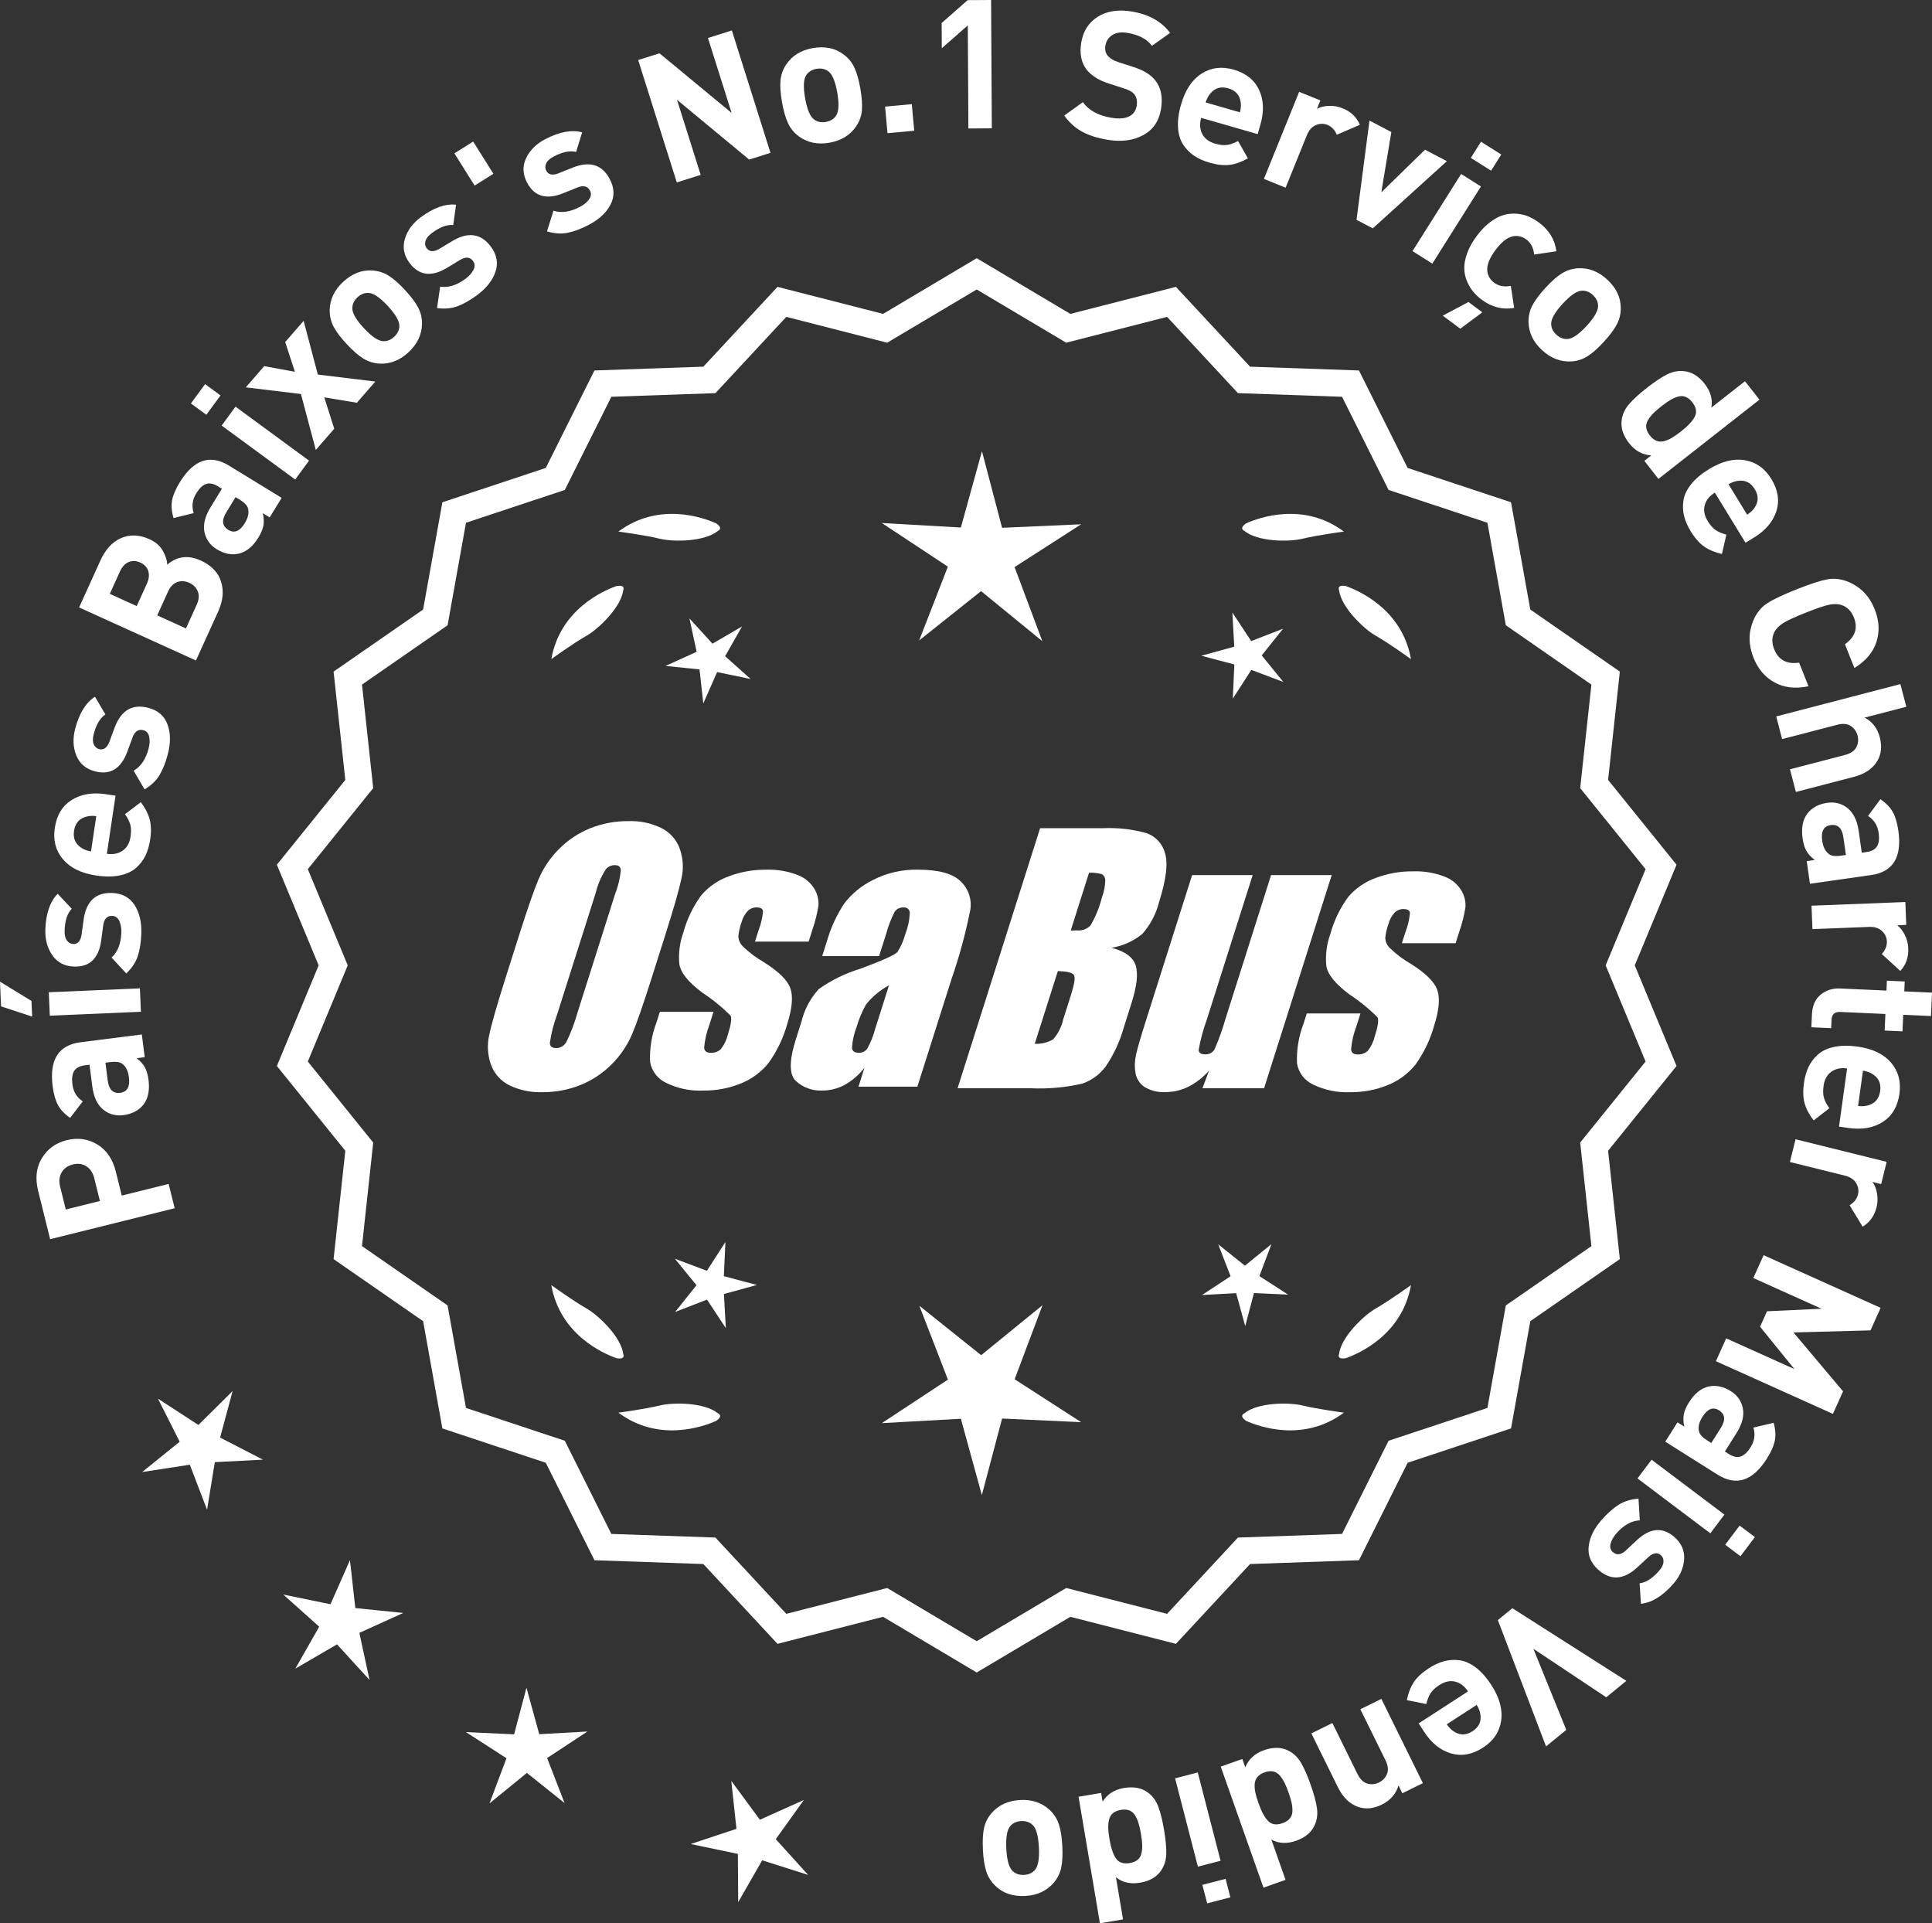 <?xml version="1.0" encoding="UTF-8"?>
<svg id="Layer_2" data-name="Layer 2" xmlns="http://www.w3.org/2000/svg" viewBox="0 0 300.129 298.735">
  <rect x="0" y="0" width="300.129" height="298.735" fill="#333333" stroke="none"/>
  <defs>
    <style>
      .cls-1 {
        fill: #fff;
      }
    </style>
  </defs>
  <g id="Layer_1-2" data-name="Layer 1">
    <g>
      <g>
        <polygon class="cls-1" points="36.138 216.058 30.818 221.331 24.54 217.246 27.912 223.935 22.086 228.643 29.489 227.504 32.167 234.499 33.371 227.106 40.852 226.721 34.193 223.291 36.138 216.058"/>
        <polygon class="cls-1" points="55.197 249.771 54.365 242.327 51.34 249.179 44.004 247.67 49.586 252.664 45.883 259.176 52.358 255.41 57.407 260.944 55.826 253.622 62.649 250.53 55.197 249.771"/>
        <polygon class="cls-1" points="83.77 269.362 81.784 262.14 79.868 269.381 72.386 269.039 78.68 273.098 76.042 280.109 81.848 275.377 87.7 280.052 84.994 273.067 91.249 268.946 83.77 269.362"/>
        <polygon class="cls-1" points="120.513 285.668 124.877 279.58 118.043 282.647 113.601 276.615 114.407 284.062 107.298 286.422 114.629 287.958 114.677 295.448 118.403 288.95 125.541 291.22 120.513 285.668"/>
      </g>
      <g>
        <path class="cls-1" d="M151.727,259.151l-14.465-8.599-16.302,4.175-11.457-12.326-16.818-.586-7.52-15.055-15.972-5.301-2.974-16.563-13.831-9.586,1.813-16.73-10.57-13.094,6.453-15.542-6.453-15.542,10.57-13.094-1.813-16.73,13.831-9.586,2.974-16.563,15.972-5.301,7.52-15.055,16.818-.586,11.457-12.326,16.302,4.175,14.465-8.599,14.465,8.599,16.302-4.175,11.457,12.326,16.818.586,7.52,15.055,15.972,5.301,2.974,16.563,13.831,9.586-1.813,16.73,10.57,13.094-6.453,15.542,6.453,15.542-10.57,13.094,1.813,16.73-13.831,9.586-2.974,16.563-15.972,5.301-7.52,15.055-16.818.586-11.457,12.326-16.302-4.175-14.465,8.599ZM137.739,247.232l13.988,8.315,13.988-8.315,15.764,4.038,11.079-11.92,16.263-.567,7.272-14.558,15.445-5.126,2.876-16.017,13.375-9.27-1.753-16.179,10.222-12.662-6.24-15.029,6.24-15.029-10.222-12.662,1.753-16.178-13.375-9.27-2.876-16.017-15.445-5.126-7.272-14.558-16.263-.567-11.079-11.92-15.764,4.038-13.988-8.316-13.988,8.316-15.764-4.038-11.079,11.92-16.263.567-7.272,14.558-15.445,5.126-2.876,16.017-13.375,9.27,1.753,16.178-10.222,12.662,6.24,15.029-6.24,15.029,10.222,12.662-1.753,16.179,13.375,9.27,2.876,16.017,15.445,5.126,7.272,14.558,16.263.567,11.079,11.92,15.764-4.038Z"/>
        <path class="cls-1" d="M151.727,259.778l-14.548-8.649-16.396,4.2-11.521-12.397-16.915-.59-7.563-15.141-16.063-5.332-2.991-16.659-13.91-9.641,1.823-16.826-10.632-13.169,6.49-15.631-6.49-15.631,10.632-13.169-1.823-16.826,13.91-9.641,2.991-16.659,16.063-5.332,7.563-15.141,16.915-.59,11.521-12.397,16.396,4.2,14.548-8.649,14.549,8.649,16.396-4.2,11.522,12.397,16.915.59,7.562,15.142,16.063,5.331,2.992,16.659,13.91,9.641-1.824,16.826,10.632,13.169-6.49,15.631,6.49,15.631-10.632,13.169,1.824,16.826-13.91,9.641-2.992,16.659-16.063,5.332-7.562,15.141-16.915.59-11.522,12.397-16.396-4.2-14.549,8.649ZM137.345,249.974l14.382,8.55,14.383-8.55,16.208,4.152,11.392-12.255,16.722-.583,7.477-14.968,15.88-5.271,2.957-16.468,13.752-9.531-1.803-16.635,10.509-13.019-6.416-15.453,6.416-15.453-10.509-13.019.023-.223,1.779-16.412-13.752-9.531-2.957-16.468-15.88-5.271-7.477-14.969-16.722-.583-11.392-12.255-16.208,4.152-14.383-8.55-14.382,8.55-16.209-4.152-11.391,12.255-16.722.583-7.478,14.968-15.88,5.271-2.956,16.468-13.752,9.531,1.802,16.635-10.509,13.019,6.416,15.453-6.416,15.453,10.509,13.019-.023.223-1.778,16.412,13.752,9.531,2.956,16.468,15.88,5.271,7.478,14.968,16.722.583,11.391,12.255,16.209-4.152ZM151.727,256.174l-14.071-8.365-15.857,4.062-11.145-11.99-16.359-.57-7.315-14.645-15.536-5.156-2.894-16.112-13.454-9.325,1.764-16.274-10.283-12.737,6.277-15.119-6.277-15.119,10.283-12.737-1.764-16.274,13.454-9.325,2.894-16.112,15.536-5.156,7.315-14.645,16.359-.57,11.145-11.99,15.857,4.062,14.071-8.365,14.071,8.365,15.858-4.062,11.144,11.99,16.36.57,7.314,14.645,15.537,5.156,2.894,16.112,13.454,9.325-1.765,16.274,10.283,12.737-6.277,15.119,6.277,15.119-10.283,12.737,1.765,16.274-13.454,9.325-2.894,16.112-15.537,5.156-7.314,14.645-16.36.57-11.144,11.99-15.858-4.062-14.071,8.365ZM137.821,246.654l13.905,8.266,13.905-8.266,15.671,4.014,11.013-11.849,16.167-.563,7.229-14.472,15.354-5.096,2.858-15.922,13.296-9.214-1.743-16.083,10.16-12.587-6.203-14.94,6.203-14.94-10.16-12.587,1.743-16.083-13.296-9.214-2.858-15.922-15.354-5.096-7.229-14.472-16.167-.563-11.013-11.849-15.671,4.014-13.905-8.266-13.905,8.266-15.67-4.014-11.014,11.849-16.166.563-7.229,14.472-15.353,5.096-2.858,15.922-13.296,9.214,1.742,16.083-10.16,12.587,6.203,14.94-6.203,14.94,10.16,12.587-1.742,16.083,13.296,9.214,2.858,15.922,15.353,5.096,7.229,14.472,16.166.563,11.014,11.849,15.67-4.014Z"/>
      </g>
      <g>
        <polygon class="cls-1" points="112.447 198.225 112.69 192.92 109.811 197.383 104.841 195.513 108.196 199.629 104.881 203.779 109.833 201.86 112.755 206.295 112.46 200.992 117.581 199.584 112.447 198.225"/>
        <polygon class="cls-1" points="161.953 202.724 152.421 210.493 142.815 202.817 147.257 214.283 136.989 221.048 149.266 220.366 152.527 232.222 155.672 220.334 167.955 220.897 157.622 214.233 161.953 202.724"/>
        <polygon class="cls-1" points="195.64 198.208 197.511 193.237 193.394 196.593 189.245 193.277 191.164 198.23 186.729 201.151 192.032 200.857 193.44 205.978 194.798 200.843 200.104 201.086 195.64 198.208"/>
      </g>
      <g>
        <path class="cls-1" d="M193.341,219.501c-.197.099-.32.215-.359.348-.001.002-.003.003-.005.005.001 0.0.002.001.003.001-.063.227.115.505.606.846,2.043.909,8.925,3.375,15.191-1.283,0,0-4.07-.534-6.459-1.115-2.166-.527-6.98-.443-8.977,1.198Z"/>
        <path class="cls-1" d="M208.005,210.768c0.0.002-0.0.004-0.0.007.001-0.0.002-.001.003-.001.11.208.43.288,1.022.199,2.109-.742,8.805-3.676,10.161-11.365,0,0-3.325,2.407-5.461,3.625-1.936,1.104-5.378,4.471-5.703,7.036-.075.207-.085.376-.022.5Z"/>
      </g>
      <g>
        <path class="cls-1" d="M111.494,219.501c.197.099.32.215.359.348.001.002.003.003.005.005-.001 0-.002.001-.003.001.063.227-.115.505-.606.846-2.043.909-8.925,3.375-15.191-1.283,0,0,4.07-.534,6.459-1.115,2.166-.527,6.98-.443,8.977,1.198Z"/>
        <path class="cls-1" d="M96.831,210.768c-0.0.002 0.0.004 0.0.007-.001-0-.002-.001-.003-.001-.11.208-.43.288-1.022.199-2.109-.742-8.805-3.676-10.161-11.365,0,0,3.325,2.407,5.461,3.625,1.936,1.104,5.378,4.471,5.703,7.036.075.207.085.376.022.5Z"/>
      </g>
      <g>
        <path class="cls-1" d="M111.494,82.485c.197-.099.32-.215.359-.348.001-.002.003-.003.005-.005-.001-0-.002-.001-.003-.001.063-.227-.115-.505-.606-.846-2.043-.909-8.925-3.375-15.191,1.283,0,0,4.07.534,6.459,1.115,2.166.527,6.98.443,8.977-1.198Z"/>
        <path class="cls-1" d="M96.831,91.218c-0-.002 0-.004 0-.007-.001 0-.002.001-.003.001-.11-.208-.43-.288-1.022-.199-2.109.742-8.805,3.676-10.161,11.365,0,0,3.325-2.407,5.461-3.625,1.936-1.104,5.378-4.471,5.703-7.036.075-.207.085-.376.022-.5Z"/>
      </g>
      <g>
        <path class="cls-1" d="M193.341,82.485c-.197-.099-.32-.215-.359-.348-.001-.002-.003-.003-.005-.005.001-0.0.002-.001.003-.001-.063-.227.115-.505.606-.846,2.043-.909,8.925-3.375,15.191,1.283,0,0-4.07.534-6.459,1.115-2.166.527-6.98.443-8.977-1.198Z"/>
        <path class="cls-1" d="M208.005,91.218c0-.002-0-.004-0-.007.001 0.0.002.001.003.001.11-.208.43-.288,1.022-.199,2.109.742,8.805,3.676,10.161,11.365,0,0-3.325-2.407-5.461-3.625-1.936-1.104-5.378-4.471-5.703-7.036-.075-.207-.085-.376-.022-.5Z"/>
      </g>
      <g id="Group_4" data-name="Group 4">
        <g id="Group_1" data-name="Group 1">
          <path id="Path_1" data-name="Path 1" class="cls-1" d="M101.185,152.045c-1.287,4.058-2.289,6.932-3.006,8.623-.743,1.73-1.811,3.301-3.145,4.628-1.374,1.392-3.018,2.488-4.831,3.221-1.89.759-3.911,1.14-5.947,1.123-1.762.067-3.514-.296-5.104-1.059-1.333-.652-2.362-1.794-2.872-3.188-.534-1.48-.633-3.081-.285-4.615.343-1.661,1.174-4.572,2.493-8.734l2.193-6.911c1.287-4.058,2.289-6.932,3.006-8.623.743-1.73,1.811-3.301,3.145-4.628,1.374-1.392,3.018-2.488,4.831-3.221,1.89-.757,3.911-1.138,5.947-1.12,1.762-.067,3.514.296,5.104,1.059,1.332.654,2.36,1.796,2.872,3.189.534,1.48.633,3.082.285,4.616-.343,1.661-1.173,4.571-2.492,8.731l-2.194,6.909ZM95.594,138.77c.442-1.159.728-2.373.849-3.608-.025-.526-.342-.786-.951-.786-.528.006-1.028.236-1.375.634-.738,1.153-1.278,2.422-1.598,3.754l-5.99,18.863c-.521,1.405-.892,2.861-1.11,4.343,0,.552.337.824.98.824.663-.002,1.272-.367,1.586-.951.708-1.449,1.281-2.96,1.712-4.514l5.891-18.565.005.005Z"/>
          <path id="Path_2" data-name="Path 2" class="cls-1" d="M125.62,146.252h-8.337l.571-1.795c.36-.932.588-1.91.678-2.904-.032-.406-.374-.609-1.027-.609-.511-.005-1.002.199-1.36.563-.44.48-.76,1.059-.932,1.687-.261.721-.434,1.471-.516,2.234.027.588.273,1.145.692,1.559.987.957,2.09,1.787,3.283,2.47,2.283,1.433,3.65,2.78,4.102,4.039.45,1.262.298,3.1-.469,5.516-.606,2.188-1.593,4.253-2.916,6.099-1.134,1.403-2.607,2.494-4.28,3.17-1.866.76-3.866,1.137-5.881,1.11-1.989.089-3.969-.323-5.758-1.198-1.308-.611-2.234-1.824-2.479-3.246-.096-2.11.247-4.217,1.008-6.188l.507-1.598h8.334l-.665,2.097c-.426,1.113-.691,2.281-.786,3.469.038.533.375.799.995.799.573.035,1.136-.159,1.566-.539.535-.66.914-1.431,1.11-2.258.501-1.579.646-2.568.436-2.968-1.324-1.328-2.782-2.516-4.35-3.545-2.238-1.661-3.445-3.17-3.62-4.527-.144-1.635.068-3.281.622-4.825.569-2.111,1.53-4.096,2.831-5.852,1.142-1.318,2.605-2.319,4.247-2.904,1.841-.694,3.795-1.04,5.763-1.02,1.695-.065,3.385.22,4.965.837,1.093.416,2.01,1.195,2.597,2.206.446.77.652,1.655.589,2.543-.197,1.246-.505,2.473-.919,3.665l-.603,1.927v-.013Z"/>
          <path id="Path_3" data-name="Path 3" class="cls-1" d="M136.559,148.504h-8.832l.704-2.219c.594-2.102,1.506-4.101,2.703-5.929,1.19-1.558,2.727-2.818,4.489-3.678,2.159-1.102,4.557-1.651,6.981-1.598,3.183,0,5.391.602,6.626,1.807,1.207,1.138,1.77,2.801,1.503,4.439-.732,3.678-1.717,7.301-2.948,10.842l-5.275,16.619h-9.151l.939-2.948c-.833,1.085-1.877,1.991-3.069,2.663-1.084.587-2.299.892-3.532.888-1.495.057-2.952-.476-4.058-1.483-1.059-.989-1.059-3.155,0-6.499l.863-2.723c.457-1.89,1.387-3.633,2.701-5.066,1.961-1.384,4.13-2.445,6.425-3.145,3.5-1.3,5.432-2.171,5.795-2.614.543-.846.947-1.772,1.198-2.745.429-1.076.669-2.218.71-3.376-.029-.466-.43-.82-.895-.792-.018.001-.037.003-.055.005-.549-.041-1.079.21-1.395.66-.559,1.094-1.001,2.244-1.319,3.43l-1.105,3.462ZM138.103,153.043c-1.375.739-2.587,1.749-3.563,2.968-.617,1.087-1.105,2.242-1.452,3.442-.417,1.06-.665,2.179-.735,3.316.057.494.387.748,1.008.748.515.039,1.016-.18,1.337-.584.548-.968.966-2.005,1.243-3.082l2.162-6.809Z"/>
        </g>
        <g id="Group_3" data-name="Group 3">
          <path id="Path_7" data-name="Path 7" class="cls-1" d="M161.566,128.638h9.778c2.286-.102,4.574.159,6.778.773,1.417.502,2.491,1.676,2.866,3.132.482,1.573.169,4.102-.939,7.589-.458,1.832-1.352,3.527-2.606,4.939-1.376,1.117-3.019,1.855-4.768,2.143,2.092.552,3.341,1.458,3.747,2.732s.191,3.227-.647,5.852l-1.186,3.747c-.599,2.16-1.543,4.209-2.797,6.068-.911,1.247-2.181,2.187-3.64,2.694-2.64.61-5.352.853-8.059.723h-11.338l12.82-40.394h-.012ZM164.337,150.822l-3.594,11.305c1.003.055,2-.187,2.866-.697.763-.878,1.295-1.933,1.548-3.069l1.198-3.766c.552-1.731.712-2.779.481-3.145-.229-.368-1.059-.571-2.505-.622l.005-.007ZM169.181,135.553l-2.847,8.985c.425-.019.755-.025.989-.025.773.074,1.538-.207,2.08-.762.796-1.36,1.394-2.827,1.775-4.356.325-.849.501-1.747.519-2.656.007-.396-.201-.766-.545-.964-.638-.177-1.299-.25-1.96-.218l-.012-.003Z"/>
          <path id="Path_8" data-name="Path 8" class="cls-1" d="M206.875,135.924l-10.506,33.107h-9.574l1.034-2.752c-.9,1.034-1.989,1.886-3.208,2.511-1.107.552-2.327.839-3.563.837-1.145.071-2.284-.208-3.267-.799-.732-.487-1.233-1.252-1.389-2.118-.163-.914-.146-1.851.051-2.759.197-.957.742-2.86,1.649-5.7l7.089-22.332h9.409l-7.152,22.528c-.542,1.492-.956,3.028-1.236,4.59,0,.481.317.723.97.723.596.053,1.171-.237,1.483-.748.687-1.562,1.264-3.17,1.725-4.812l7.07-22.28h9.409l.005.004Z"/>
          <path id="Path_9" data-name="Path 9" class="cls-1" d="M226.117,146.506h-8.338l.571-1.795c.36-.932.588-1.91.678-2.904-.032-.406-.374-.609-1.027-.609-.511-.004-1.001.199-1.359.563-.44.48-.76,1.059-.932,1.687-.26.721-.432,1.47-.514,2.231.027.588.273,1.145.692,1.559.986.958,2.089,1.788,3.281,2.472,2.283,1.433,3.65,2.78,4.102,4.039.45,1.262.298,3.1-.469,5.516-.606,2.188-1.593,4.253-2.916,6.099-1.134,1.403-2.607,2.494-4.28,3.17-1.866.76-3.866,1.137-5.881,1.11-1.989.089-3.969-.323-5.758-1.198-1.308-.611-2.234-1.824-2.479-3.246-.096-2.11.247-4.217,1.008-6.188l.507-1.598h8.338l-.665,2.099c-.426,1.113-.691,2.281-.786,3.469.038.533.375.799.995.799.573.035,1.136-.159,1.566-.539.535-.66.914-1.431,1.11-2.258.501-1.579.646-2.568.436-2.968-1.324-1.328-2.782-2.516-4.35-3.545-2.238-1.661-3.445-3.17-3.62-4.527-.144-1.635.068-3.281.622-4.825.569-2.111,1.53-4.096,2.831-5.852,1.142-1.318,2.605-2.319,4.247-2.904,1.841-.694,3.795-1.04,5.763-1.02,1.695-.065,3.385.22,4.965.837,1.096.414,2.016,1.194,2.606,2.206.446.77.652,1.655.589,2.543-.197,1.246-.505,2.473-.919,3.665l-.609,1.921-.007-.009Z"/>
        </g>
      </g>
      <g>
        <path class="cls-1" d="M6.509,179.884c.872-1.438,2.161-2.369,3.863-2.792,1.703-.423,3.277-.204,4.723.659,1.446.862,2.41,2.271,2.897,4.228l.925,3.723,7.282-1.81.938,3.777-19.347,4.807-1.864-7.5c-.486-1.957-.291-3.654.582-5.093ZM13.416,181.154c-.605-.388-1.308-.483-2.104-.285s-1.378.612-1.741,1.24c-.362.629-.438,1.369-.228,2.221l.878,3.532,5.3-1.316-.878-3.533c-.212-.851-.62-1.471-1.227-1.859Z"/>
        <path class="cls-1" d="M22.032,160.677l.448,3.527-1.249.159c.564.437.985.905,1.266,1.405.279.501.473,1.159.576,1.973.205,1.611-.065,2.897-.809,3.857-.731.902-1.764,1.438-3.098,1.608-1.221.155-2.28-.143-3.175-.895-.896-.751-1.448-1.942-1.655-3.572l-.428-3.361-.723.092c-.795.102-1.347.388-1.654.86-.307.472-.4,1.18-.28,2.125.145,1.13.678,2.002,1.604,2.618l-1.96,2.564c-.866-.604-1.497-1.272-1.892-2.003-.395-.731-.669-1.708-.824-2.93-.523-4.111.918-6.383,4.325-6.816l9.527-1.213ZM17.158,164.966l-.776.099.35,2.75c.182,1.426.827,2.068,1.939,1.927,1.092-.139,1.545-.94,1.358-2.403-.12-.944-.441-1.628-.966-2.05-.362-.331-.997-.438-1.905-.322Z"/>
        <path class="cls-1" d="M0,152.483l4.891,2.986.105,2.434-4.833-1.586-.163-3.833ZM21.734,153.515l.156,3.637-14.154.606-.156-3.637,14.154-.606Z"/>
        <path class="cls-1" d="M17.429,138.702c1.549.059,2.706.682,3.474,1.87s1.116,2.686,1.048,4.495c-.053,1.343-.235,2.494-.553,3.454-.316.959-.911,1.852-1.784,2.678l-2.287-2.469c.949-.861,1.455-2.139,1.52-3.837.027-.709-.075-1.32-.309-1.833-.232-.513-.601-.78-1.104-.798-.801-.031-1.269.465-1.401,1.487l-.313,2.342c-.386,2.787-1.801,4.134-4.244,4.041-1.456-.056-2.573-.645-3.352-1.767-.779-1.123-1.14-2.467-1.079-4.034.095-2.48.735-4.315,1.919-5.503l2.181,2.325c-.68.702-1.05,1.818-1.108,3.348-.026.69.09,1.213.346,1.568.259.356.583.541.975.556.727.028,1.167-.46,1.316-1.463l.312-2.286c.39-2.88,1.871-4.271,4.446-4.173Z"/>
        <path class="cls-1" d="M17.949,123.586l-1.347,9.028c.96.143,1.777-.019,2.45-.484.674-.466,1.085-1.197,1.232-2.194.11-.738.095-1.359-.048-1.861-.142-.502-.415-1.039-.821-1.609l2.459-1.87c.677.894,1.135,1.778,1.373,2.653.237.875.265,1.932.08,3.168-.139.923-.378,1.741-.72,2.455-.343.713-.83,1.354-1.461,1.92-.632.566-1.474.96-2.526,1.181-1.052.221-2.279.226-3.682.017-2.309-.344-4.028-1.185-5.159-2.524-1.131-1.338-1.555-2.959-1.271-4.86.295-1.976,1.166-3.422,2.614-4.338,1.448-.917,3.216-1.22,5.302-.909l1.524.227ZM14.955,126.763c-.63-.075-1.163-.041-1.601.101-1.062.295-1.681,1.023-1.854,2.187-.173,1.163.205,2.041,1.136,2.632.377.264.878.452,1.502.563l.817-5.483Z"/>
        <path class="cls-1" d="M23.043,109.944c1.498.395,2.491,1.255,2.982,2.581.49,1.326.505,2.865.044,4.615-.342,1.299-.772,2.383-1.29,3.25-.519.867-1.293,1.609-2.323,2.226l-1.695-2.908c1.112-.633,1.885-1.771,2.317-3.414.182-.686.214-1.305.099-1.856-.115-.551-.417-.892-.904-1.02-.776-.204-1.34.179-1.691,1.147l-.815,2.217c-.985,2.637-2.658,3.644-5.023,3.021-1.408-.371-2.371-1.189-2.887-2.454s-.574-2.656-.174-4.172c.631-2.4,1.655-4.052,3.07-4.953l1.622,2.744c-.816.538-1.421,1.547-1.81,3.027-.177.668-.178,1.204-.005,1.606.176.403.452.654.83.754.704.185,1.239-.195,1.604-1.141l.801-2.163c1.008-2.727,2.758-3.762,5.249-3.106Z"/>
        <path class="cls-1" d="M31.186,87.062c1.649.749,2.7,1.841,3.154,3.277.456,1.437.306,2.987-.45,4.653l-3.45,7.598-18.153-8.241,3.312-7.292c.794-1.75,1.876-2.915,3.245-3.493s2.836-.511,4.399.198c.917.416,1.599,1.007,2.039,1.772.442.765.673,1.489.69,2.173,1.538-1.311,3.275-1.526,5.214-.646ZM23.025,88.677c-.197-.581-.61-1.015-1.238-1.3-.63-.286-1.229-.311-1.796-.077-.566.234-1.02.726-1.36,1.473l-1.574,3.467,4.182,1.898,1.574-3.468c.34-.748.41-1.412.213-1.994ZM30.726,91.865c-.238-.601-.682-1.048-1.327-1.341-.646-.293-1.27-.33-1.872-.111-.602.219-1.076.71-1.423,1.475l-1.678,3.697,4.461,2.025,1.679-3.697c.347-.765.4-1.448.16-2.049Z"/>
        <path class="cls-1" d="M43.751,77.331l-1.856,3.033-1.075-.658c.166.693.203,1.323.108,1.888-.097.565-.357,1.199-.786,1.899-.849,1.385-1.862,2.22-3.043,2.503-1.136.247-2.276.018-3.423-.684-1.051-.643-1.689-1.538-1.918-2.685s.087-2.42.944-3.821l1.77-2.89-.621-.38c-.684-.419-1.295-.541-1.828-.365-.535.176-1.052.67-1.549,1.482-.594.971-.723,1.986-.388,3.046l-3.133.773c-.298-1.014-.373-1.929-.223-2.746.15-.816.546-1.75,1.19-2.801,2.163-3.534,4.71-4.404,7.639-2.611l8.191,5.015ZM37.265,77.628l-.668-.41-1.448,2.364c-.75,1.226-.647,2.131.308,2.716.939.575,1.794.234,2.564-1.024.496-.812.673-1.546.528-2.204-.075-.484-.504-.965-1.284-1.442Z"/>
        <path class="cls-1" d="M34.254,61.421l-2.203,3.002-2.393-1.756,2.203-3.002,2.393,1.756ZM48.008,71.548l-2.153,2.935-11.423-8.382,2.154-2.935,11.422,8.382Z"/>
        <path class="cls-1" d="M58.303,59.262l-2.867,3.296-5.061-.838,1.55,4.874-2.866,3.295-2.312-8.69-8.566-1.031,2.867-3.296,4.765.879-1.512-4.618,2.867-3.296,2.207,8.341,8.929,1.085Z"/>
        <path class="cls-1" d="M62.899,45.035c.953,1.026,1.639,1.937,2.058,2.732.42.795.619,1.647.599,2.558-.035,1.664-.737,3.13-2.105,4.399-1.354,1.258-2.862,1.842-4.523,1.754-.922-.061-1.765-.33-2.524-.808-.763-.477-1.612-1.222-2.553-2.234-.939-1.013-1.616-1.913-2.029-2.701-.413-.788-.616-1.644-.608-2.568.036-1.663.731-3.123,2.086-4.38,1.395-1.295,2.909-1.886,4.543-1.772.922.061,1.761.326,2.517.797.755.471,1.603,1.212,2.542,2.224ZM60.232,47.511c-1.232-1.327-2.237-1.999-3.016-2.014-.607-.022-1.171.208-1.69.69-.506.47-.771,1.008-.793,1.615-.042.778.553,1.83,1.784,3.157,1.244,1.341,2.257,2.019,3.035,2.035.607.023,1.163-.201,1.669-.671.519-.482.792-1.027.814-1.634.042-.777-.559-1.836-1.804-3.177Z"/>
        <path class="cls-1" d="M76.256,38.312c.924,1.244,1.164,2.536.72,3.878-.443,1.342-1.392,2.554-2.845,3.634-1.079.802-2.091,1.38-3.037,1.735-.946.354-2.014.451-3.204.29l.489-3.33c1.265.199,2.579-.208,3.941-1.222.569-.424.981-.887,1.235-1.39s.23-.957-.07-1.361c-.479-.644-1.159-.696-2.037-.159l-2.021,1.224c-2.415,1.446-4.35,1.189-5.811-.773-.868-1.168-1.109-2.408-.725-3.718.387-1.311,1.209-2.435,2.468-3.37,1.991-1.481,3.821-2.133,5.488-1.955l-.442,3.157c-.975-.09-2.075.322-3.304,1.236-.555.412-.889.83-1.005,1.253-.114.424-.056.792.179,1.106.434.584,1.089.621,1.964.109l1.977-1.19c2.488-1.502,4.501-1.22,6.04.847Z"/>
        <path class="cls-1" d="M76.646,26.993l-2.917,1.83-3.14-5.005,2.918-1.83,3.139,5.005Z"/>
        <path class="cls-1" d="M94.739,27.845c.718,1.374.75,2.688.099,3.943-.65,1.255-1.778,2.301-3.384,3.138-1.191.622-2.283,1.033-3.272,1.233-.99.201-2.062.127-3.211-.221l1.011-3.211c1.217.397,2.579.202,4.084-.583.63-.328,1.11-.72,1.44-1.177.33-.456.379-.908.146-1.355-.371-.711-1.034-.871-1.988-.479l-2.188.889c-2.612,1.046-4.483.485-5.614-1.683-.673-1.291-.715-2.553-.127-3.786.589-1.233,1.578-2.212,2.968-2.937,2.201-1.148,4.112-1.501,5.731-1.062l-.938,3.047c-.947-.243-2.1-.01-3.457.697-.612.319-1.01.679-1.189,1.079-.181.4-.181.773,0,1.121.336.646.979.785,1.923.418l2.14-.863c2.694-1.089,4.639-.492,5.828,1.792Z"/>
        <path class="cls-1" d="M119.69,23.741l-3.31,1.045-11.213-9.292,3.683,11.669-3.712,1.171-6.001-19.011,3.312-1.045,11.205,9.265-3.676-11.642,3.713-1.172,5.999,19.012Z"/>
        <path class="cls-1" d="M133.645,13.729c.244,1.379.325,2.516.247,3.411s-.374,1.72-.886,2.474c-.933,1.378-2.317,2.229-4.155,2.553-1.82.321-3.404-.006-4.751-.981-.741-.552-1.303-1.234-1.683-2.049-.382-.814-.691-1.901-.933-3.262-.239-1.36-.319-2.483-.238-3.37.08-.886.375-1.715.884-2.487.931-1.377,2.308-2.227,4.127-2.548,1.876-.331,3.468-.005,4.778.976.742.552,1.303,1.23,1.682,2.035.379.805.688,1.888.928,3.248ZM130.061,14.362c-.314-1.783-.796-2.893-1.439-3.329-.498-.348-1.097-.46-1.795-.337-.681.12-1.194.429-1.542.926-.458.63-.529,1.837-.215,3.621.318,1.801.8,2.92,1.445,3.355.498.349,1.086.462,1.767.342.699-.124,1.222-.433,1.57-.931.457-.63.527-1.846.209-3.647Z"/>
        <path class="cls-1" d="M142.023,20.306l-4.154.381-.379-4.126,4.154-.382.379,4.127Z"/>
        <path class="cls-1" d="M154.076,19.936l-3.64.021-.092-16.016-4.04,3.551-.021-3.92L150.322.021l3.641-.021.113,19.936Z"/>
        <path class="cls-1" d="M180.357,16.938c-.303,1.861-1.223,3.21-2.757,4.047-1.537.837-3.373,1.082-5.511.733-1.565-.255-2.887-.673-3.965-1.256-1.078-.582-2.01-1.419-2.798-2.512l2.893-2.082c.926,1.285,2.411,2.095,4.456,2.428,1.143.186,2.047.116,2.715-.21.669-.326,1.067-.885,1.195-1.678.111-.681-.003-1.258-.341-1.729-.297-.389-.851-.706-1.662-.952l-2.29-.742c-1.619-.509-2.803-1.26-3.548-2.251-.79-1.074-1.051-2.44-.78-4.099.292-1.787,1.143-3.128,2.556-4.023,1.413-.895,3.17-1.172,5.271-.83,2.652.432,4.646,1.542,5.982,3.329l-2.824,2.009c-.773-1.053-2.045-1.724-3.813-2.012-.977-.159-1.762-.045-2.354.34-.593.386-.947.938-1.064,1.657-.096.59.012,1.089.324,1.499.36.456.919.802,1.675,1.039l2.291.742c1.637.513,2.806,1.233,3.505,2.16.859,1.104,1.142,2.569.845,4.393Z"/>
        <path class="cls-1" d="M195.374,20.833l-8.771-2.525c-.27.933-.218,1.764.155,2.493.374.729,1.044,1.233,2.013,1.512.717.207,1.335.272,1.852.198.517-.074,1.085-.275,1.702-.602l1.53,2.684c-.976.555-1.914.892-2.812,1.011-.899.12-1.95.007-3.152-.339-.896-.258-1.676-.604-2.338-1.037-.661-.434-1.231-1.001-1.71-1.702-.478-.701-.756-1.587-.837-2.66-.079-1.072.077-2.29.47-3.652.646-2.242,1.706-3.836,3.183-4.78s3.138-1.15,4.986-.618c1.918.553,3.237,1.607,3.954,3.164.718,1.557.784,3.349.201,5.375l-.426,1.479ZM192.618,17.447c.158-.615.195-1.148.111-1.6-.151-1.093-.792-1.801-1.922-2.127s-2.051-.066-2.76.779c-.312.338-.563.809-.757,1.414l5.327,1.534Z"/>
        <path class="cls-1" d="M211.254,19.386l-3.585,1.54c-.318-.754-.807-1.264-1.464-1.53-.571-.231-1.166-.219-1.781.034-.616.254-1.087.779-1.408,1.575l-3.299,8.149-3.374-1.366,5.475-13.522,3.295,1.334-.524,1.298c.513-.275,1.133-.427,1.86-.455.727-.028,1.435.098,2.127.378,1.28.518,2.173,1.373,2.679,2.564Z"/>
        <path class="cls-1" d="M224.771,25.034l-11.513,10.436-2.529-1.326,2.015-15.416,3.397,1.782-1.56,9.363,6.791-6.619,3.398,1.781Z"/>
        <path class="cls-1" d="M222.507,40.948l-3.078-1.941,7.552-11.987,3.08,1.941-7.554,11.987ZM231.636,26.512l-3.15-1.985,1.582-2.511,3.151,1.985-1.583,2.511Z"/>
        <path class="cls-1" d="M230.276,48.512l-3.43,2.542-2.718-2.024,3.992-2.124,2.155,1.606ZM235.219,47.83c-1.811.305-3.492-.123-5.049-1.283-.494-.368-.932-.781-1.312-1.239-.38-.458-.703-1.001-.968-1.629-.266-.628-.406-1.292-.421-1.989-.016-.698.133-1.484.447-2.356.312-.873.809-1.766,1.489-2.679.679-.913,1.393-1.645,2.14-2.193.747-.549,1.453-.913,2.121-1.091.669-.178,1.344-.232,2.027-.166.684.067,1.296.221,1.838.462s1.06.545,1.555.914c1.571,1.171,2.469,2.654,2.691,4.449l-3.448.504c-.113-1.038-.512-1.813-1.2-2.326-.688-.513-1.433-.671-2.23-.475-.836.215-1.694.915-2.575,2.097-.892,1.198-1.322,2.227-1.289,3.09.039.821.404,1.488,1.093,2.001.688.513,1.546.675,2.572.485l.52,3.425Z"/>
        <path class="cls-1" d="M249.17,53.07c-.947,1.031-1.801,1.788-2.56,2.269-.76.481-1.594.748-2.502.8-1.661.097-3.179-.486-4.554-1.748-1.36-1.25-2.064-2.706-2.108-4.369-.014-.924.188-1.785.604-2.582.415-.797,1.09-1.704,2.024-2.722s1.777-1.764,2.53-2.238,1.59-.745,2.513-.811c1.659-.097,3.17.479,4.532,1.729,1.402,1.287,2.111,2.75,2.129,4.388.013.924-.186,1.781-.595,2.572s-1.08,1.694-2.014,2.711ZM246.488,50.608c1.225-1.333,1.813-2.389,1.768-3.167-.026-.606-.3-1.149-.822-1.629-.509-.467-1.066-.688-1.674-.662-.779.02-1.78.697-3.005,2.03-1.237,1.348-1.833,2.41-1.786,3.188.026.606.294,1.143.802,1.61.521.479,1.087.707,1.694.681.777-.02,1.786-.703,3.023-2.051Z"/>
        <path class="cls-1" d="M257.635,74.382l-2.192-2.798,1.079-.847c-1.373-.086-2.521-.717-3.441-1.892-.944-1.205-1.33-2.408-1.158-3.61.122-.903.507-1.727,1.157-2.473.646-.746,1.566-1.585,2.757-2.519,1.176-.921,2.201-1.608,3.082-2.061.878-.452,1.771-.63,2.676-.533,1.209.12,2.279.774,3.213,1.964.922,1.175,1.271,2.407,1.048,3.697l5.223-4.095,2.246,2.864-15.688,12.302ZM261.14,67.009c1.072-.841,1.787-1.609,2.145-2.304.355-.695.223-1.438-.399-2.232-.321-.412-.671-.689-1.045-.834-.375-.146-.773-.153-1.193-.025-.422.128-.822.306-1.202.533-.38.227-.833.547-1.363.962-.527.415-.947.78-1.258,1.094-.312.315-.583.664-.815,1.048-.232.384-.323.775-.271,1.174.051.398.237.803.562,1.214.322.411.67.689,1.046.834.374.145.774.157,1.202.036.426-.121.837-.3,1.231-.539s.849-.559,1.362-.962Z"/>
        <path class="cls-1" d="M271.158,84.304l-4.765-7.786c-.828.507-1.351,1.155-1.568,1.944-.218.79-.063,1.614.464,2.474.39.637.801,1.102,1.232,1.396.431.294.985.529,1.662.706l-.685,3.012c-1.093-.25-2.012-.634-2.757-1.152-.744-.519-1.442-1.312-2.094-2.378-.488-.796-.83-1.577-1.025-2.344s-.232-1.57-.111-2.41c.119-.84.513-1.682,1.177-2.527.666-.845,1.603-1.637,2.812-2.378,1.99-1.218,3.849-1.677,5.576-1.376,1.726.3,3.092,1.27,4.095,2.91,1.043,1.704,1.303,3.372.781,5.004-.522,1.633-1.683,2.999-3.48,4.1l-1.314.804ZM271.412,79.946c.531-.347.919-.715,1.162-1.105.626-.908.632-1.864.019-2.867-.615-1.003-1.468-1.433-2.562-1.289-.457.039-.962.216-1.512.532l2.893,4.729Z"/>
        <path class="cls-1" d="M280.944,106.593c-2.021.423-3.777.227-5.267-.587-1.488-.813-2.585-2.105-3.288-3.874-.787-1.978-.795-3.893-.025-5.746.511-1.188,1.234-2.083,2.17-2.687s2.452-1.322,4.552-2.157c2.099-.835,3.695-1.354,4.788-1.559,1.094-.204,2.235-.05,3.423.461,1.833.818,3.143,2.215,3.929,4.193.704,1.769.794,3.461.271,5.075s-1.664,2.962-3.424,4.044l-1.47-3.694c1.586-1.113,2.052-2.494,1.396-4.141-.394-.989-1.021-1.633-1.884-1.933-.538-.188-1.175-.21-1.911-.068-.737.143-1.963.556-3.681,1.239s-2.893,1.226-3.526,1.628c-.633.403-1.08.856-1.341,1.362-.421.811-.435,1.71-.042,2.699.663,1.665,1.953,2.357,3.87,2.077l1.459,3.668Z"/>
        <path class="cls-1" d="M278.984,123.011l-.918-3.522,8.536-2.223c.886-.23,1.475-.63,1.771-1.199.295-.569.36-1.169.195-1.801-.169-.65-.521-1.152-1.057-1.505-.535-.352-1.247-.413-2.131-.183l-8.535,2.223-.918-3.522,19.292-5.024.918,3.522-6.476,1.686c1.206.631,1.992,1.651,2.359,3.061.361,1.391.235,2.61-.379,3.657-.708,1.207-1.92,2.034-3.636,2.48l-9.023,2.35Z"/>
        <path class="cls-1" d="M281.17,137.272l-.502-3.521,1.248-.178c-.569-.428-.999-.89-1.287-1.386-.286-.497-.488-1.152-.604-1.964-.229-1.608.021-2.897.75-3.869.719-.913,1.743-1.464,3.074-1.654,1.22-.174,2.282.109,3.189.847.905.738,1.476,1.921,1.707,3.547l.477,3.354.722-.103c.794-.113,1.342-.408,1.642-.885s.383-1.186.248-2.128c-.16-1.127-.707-1.992-1.641-2.595l1.92-2.593c.876.592,1.517,1.25,1.922,1.975.404.725.694,1.697.868,2.917.584,4.102-.824,6.396-4.224,6.88l-9.509,1.354ZM285.979,132.911l.775-.11-.391-2.745c-.202-1.423-.858-2.056-1.967-1.898-1.091.155-1.531.963-1.324,2.423.135.942.466,1.621.997,2.036.367.325,1.003.423,1.909.294Z"/>
        <path class="cls-1" d="M295.206,150.813l-2.878-2.633c.555-.601.819-1.256.792-1.965-.024-.615-.279-1.151-.764-1.609-.485-.458-1.157-.669-2.015-.635l-8.786.345-.143-3.637,14.577-.573.14,3.554-1.399.055c.462.355.856.858,1.181,1.509s.501,1.349.53,2.095c.055,1.38-.357,2.545-1.235,3.495Z"/>
        <path class="cls-1" d="M281.388,159.557l.091-1.986c.062-1.38.519-2.411,1.372-3.091.853-.681,1.848-.996,2.985-.945l7.217.325.068-1.538,2.769.125-.068,1.538,4.308.194-.163,3.636-4.308-.194-.115,2.573-2.77-.124.115-2.574-6.994-.314c-.875-.04-1.332.36-1.369,1.2l-.061,1.314-3.077-.138Z"/>
        <path class="cls-1" d="M285.681,174.997l1.257-9.041c-.961-.134-1.776.036-2.444.508-.669.473-1.073,1.208-1.211,2.207-.104.739-.082,1.36.065,1.861.146.501.426,1.034.837,1.601l-2.438,1.894c-.688-.887-1.154-1.767-1.4-2.64-.246-.874-.283-1.929-.111-3.167.129-.925.361-1.745.695-2.462.336-.717.816-1.361,1.442-1.934.626-.573,1.465-.975,2.514-1.206,1.05-.231,2.278-.249,3.684-.054,2.311.321,4.038,1.146,5.183,2.473,1.143,1.327,1.584,2.943,1.318,4.848-.274,1.978-1.133,3.433-2.57,4.363-1.439.931-3.204,1.251-5.293.961l-1.526-.212ZM288.644,171.79c.631.069,1.164.03,1.599-.117,1.061-.305,1.671-1.04,1.833-2.204.162-1.165-.226-2.039-1.162-2.621-.378-.261-.882-.443-1.507-.549l-.763,5.491Z"/>
        <path class="cls-1" d="M289.353,190.53l-2.029-3.331c.7-.422,1.136-.978,1.308-1.666.147-.598.052-1.184-.285-1.758-.339-.574-.925-.965-1.758-1.171l-8.534-2.116.877-3.533,14.157,3.511-.855,3.451-1.357-.337c.344.47.582,1.062.712,1.778.131.714.106,1.435-.073,2.159-.333,1.341-1.054,2.345-2.161,3.013Z"/>
        <path class="cls-1" d="M266.557,211.428l1.598-3.549,10.596,4.77-5.331-6.576,1.08-2.4,8.469-.395-10.596-4.77,1.597-3.549,18.18,8.183-1.574,3.498-11.968.324,7.704,9.148-1.575,3.498-18.179-8.183Z"/>
        <path class="cls-1" d="M258.693,223.929l1.896-3.009,1.065.671c-.157-.695-.187-1.325-.083-1.89.102-.564.371-1.194.809-1.889.865-1.374,1.891-2.196,3.074-2.464,1.14-.231,2.276.011,3.414.727,1.042.657,1.67,1.559,1.885,2.709.213,1.149-.118,2.419-.994,3.809l-1.806,2.867.616.388c.68.428,1.288.557,1.824.388.537-.169,1.06-.657,1.566-1.462.607-.963.748-1.977.427-3.041l3.142-.734c.286,1.018.349,1.934.188,2.749-.161.814-.569,1.743-1.225,2.786-2.209,3.506-4.767,4.344-7.672,2.514l-8.127-5.119ZM265.182,223.714l.663.418,1.478-2.346c.767-1.216.675-2.123-.272-2.72-.932-.587-1.791-.256-2.577.992-.507.805-.692,1.537-.556,2.197.068.485.49.971,1.265,1.458Z"/>
        <path class="cls-1" d="M254.378,229.638l2.189-2.908,11.316,8.524-2.189,2.907-11.316-8.524ZM268.004,239.937l2.24-2.975,2.371,1.785-2.241,2.975-2.37-1.786Z"/>
        <path class="cls-1" d="M248.293,243.826c-1.158-1.029-1.656-2.245-1.496-3.649.161-1.405.843-2.785,2.044-4.139.893-1.005,1.764-1.778,2.619-2.318.853-.54,1.878-.853,3.076-.937l.201,3.36c-1.278.062-2.481.729-3.61,2-.47.531-.779,1.068-.924,1.612-.146.544-.031.984.346,1.318.601.532,1.276.446,2.027-.26l1.729-1.61c2.068-1.909,4.016-2.052,5.846-.429,1.088.967,1.577,2.131,1.467,3.493s-.687,2.629-1.727,3.802c-1.647,1.856-3.307,2.868-4.976,3.034l-.21-3.181c.972-.111,1.966-.739,2.981-1.884.458-.517.701-.994.729-1.432.026-.438-.106-.787-.399-1.047-.545-.483-1.193-.385-1.946.295l-1.692,1.569c-2.129,1.978-4.158,2.112-6.085.403Z"/>
        <path class="cls-1" d="M240.171,271.259l-7.487-19.623,2.256-1.841,17.705,11.284-3.124,2.549-11.317-7.533,5.113,12.597-3.146,2.567Z"/>
        <path class="cls-1" d="M220.385,267.685l7.661-4.966c-.528-.814-1.19-1.32-1.984-1.517-.796-.196-1.615-.021-2.461.528-.628.406-1.082.829-1.364,1.268-.282.438-.503.999-.662,1.68l-3.029-.606c.221-1.1.581-2.028,1.081-2.786.499-.757,1.272-1.476,2.322-2.157.782-.508,1.556-.869,2.316-1.084.762-.215,1.563-.274,2.406-.175.843.099,1.695.47,2.557,1.113.862.642,1.678,1.559,2.449,2.75,1.27,1.958,1.777,3.804,1.521,5.538-.255,1.733-1.189,3.124-2.803,4.169-1.677,1.086-3.337,1.39-4.982.911-1.646-.479-3.042-1.604-4.189-3.374l-.839-1.292ZM224.748,267.826c.361.522.74.9,1.135,1.133.925.602,1.881.583,2.867-.057.987-.64,1.395-1.504,1.221-2.594-.05-.457-.241-.956-.57-1.499l-4.652,3.016Z"/>
        <path class="cls-1" d="M203.714,269.238l3.266-1.609,3.899,7.912c.403.82.915,1.317,1.531,1.492s1.218.118,1.804-.171c.603-.297,1.023-.744,1.261-1.339.236-.596.153-1.304-.251-2.124l-3.899-7.911,3.266-1.609,6.449,13.085-3.19,1.572-.594-1.206c-.408,1.325-1.273,2.313-2.598,2.965-1.288.635-2.508.757-3.657.367-1.325-.45-2.38-1.471-3.163-3.061l-4.123-8.364Z"/>
        <path class="cls-1" d="M189.637,274.399l3.353-1.184.457,1.293c.521-1.272,1.485-2.157,2.893-2.654,1.443-.51,2.708-.491,3.791.057.816.404,1.475,1.034,1.974,1.887s1.001,1.993,1.503,3.418c.497,1.408.82,2.601.967,3.578s.03,1.88-.351,2.707c-.5,1.107-1.463,1.912-2.889,2.416-1.408.497-2.688.434-3.838-.189l2.209,6.258-3.432,1.211-6.637-18.799ZM195.501,280.078c.454,1.285.953,2.208,1.498,2.768.543.56,1.29.673,2.241.337.493-.174.868-.416,1.125-.724.257-.309.394-.684.406-1.123.012-.44-.028-.876-.121-1.309-.093-.433-.252-.965-.476-1.599-.224-.634-.436-1.148-.634-1.543-.198-.396-.443-.765-.732-1.107-.289-.344-.631-.555-1.024-.633-.396-.079-.838-.031-1.331.143-.492.174-.867.415-1.126.724-.256.308-.396.684-.418,1.127s.018.89.117,1.34c.099.449.257.982.475,1.599Z"/>
        <path class="cls-1" d="M182.544,276.216l3.523-.91,3.545,13.717-3.525.911-3.543-13.718ZM186.788,292.76l3.605-.931.743,2.874-3.606.932-.742-2.874Z"/>
        <path class="cls-1" d="M167.551,279.078l3.506-.592.229,1.353c.731-1.165,1.833-1.872,3.305-2.12,1.51-.255,2.752-.021,3.727.705.734.538,1.275,1.271,1.62,2.197.346.925.645,2.134.896,3.625.249,1.472.362,2.702.339,3.691-.021.988-.291,1.857-.809,2.607-.683,1.005-1.769,1.633-3.26,1.885-1.472.249-2.721-.033-3.748-.843l1.105,6.543-3.59.606-3.32-19.657ZM172.356,285.678c.228,1.343.562,2.337,1.001,2.983.441.645,1.158.883,2.152.715.516-.087.927-.261,1.231-.521.308-.26.504-.605.592-1.037.089-.432.124-.869.104-1.31-.018-.442-.082-.994-.193-1.657s-.232-1.206-.36-1.628c-.128-.424-.305-.829-.533-1.217-.226-.388-.525-.654-.9-.799-.376-.145-.82-.174-1.336-.087-.514.087-.926.26-1.232.521-.306.26-.508.606-.604,1.04-.098.433-.135.879-.115,1.34.021.46.086,1.012.194,1.657Z"/>
        <path class="cls-1" d="M152.694,287.381c-.075-1.398-.019-2.537.167-3.416.188-.879.58-1.662,1.18-2.349,1.091-1.255,2.57-1.932,4.433-2.031,1.846-.099,3.379.417,4.598,1.548.671.637,1.145,1.383,1.424,2.237.28.854.455,1.971.529,3.351.073,1.379.018,2.503-.169,3.374-.188.87-.581,1.657-1.178,2.362-1.093,1.255-2.562,1.932-4.406,2.03-1.902.102-3.442-.415-4.626-1.547-.669-.638-1.144-1.379-1.421-2.224-.279-.845-.457-1.957-.53-3.336ZM156.328,287.187c.098,1.808.44,2.967,1.028,3.478.452.406,1.031.59,1.739.552.69-.037,1.237-.281,1.644-.732.531-.571.748-1.76.65-3.568-.098-1.827-.44-2.996-1.028-3.506-.451-.406-1.022-.59-1.712-.553-.708.038-1.266.283-1.672.734-.529.57-.746,1.769-.649,3.596Z"/>
      </g>
      <g>
        <polygon class="cls-1" points="196.003 101.805 199.318 97.656 194.366 99.575 191.444 95.14 191.739 100.443 186.618 101.851 191.752 103.21 191.509 108.515 194.388 104.052 199.359 105.922 196.003 101.805"/>
        <polygon class="cls-1" points="115.271 97.306 110.68 99.976 107.1 96.053 108.221 101.244 103.383 103.436 108.667 103.975 109.256 109.253 111.401 104.394 116.604 105.465 112.645 101.923 115.271 97.306"/>
        <polygon class="cls-1" points="155.671 81.978 152.543 70.086 149.266 81.937 136.989 81.237 147.248 88.017 142.788 99.476 152.406 91.815 161.926 99.597 157.612 88.082 167.955 81.433 155.671 81.978"/>
      </g>
    </g>
  </g>
</svg>